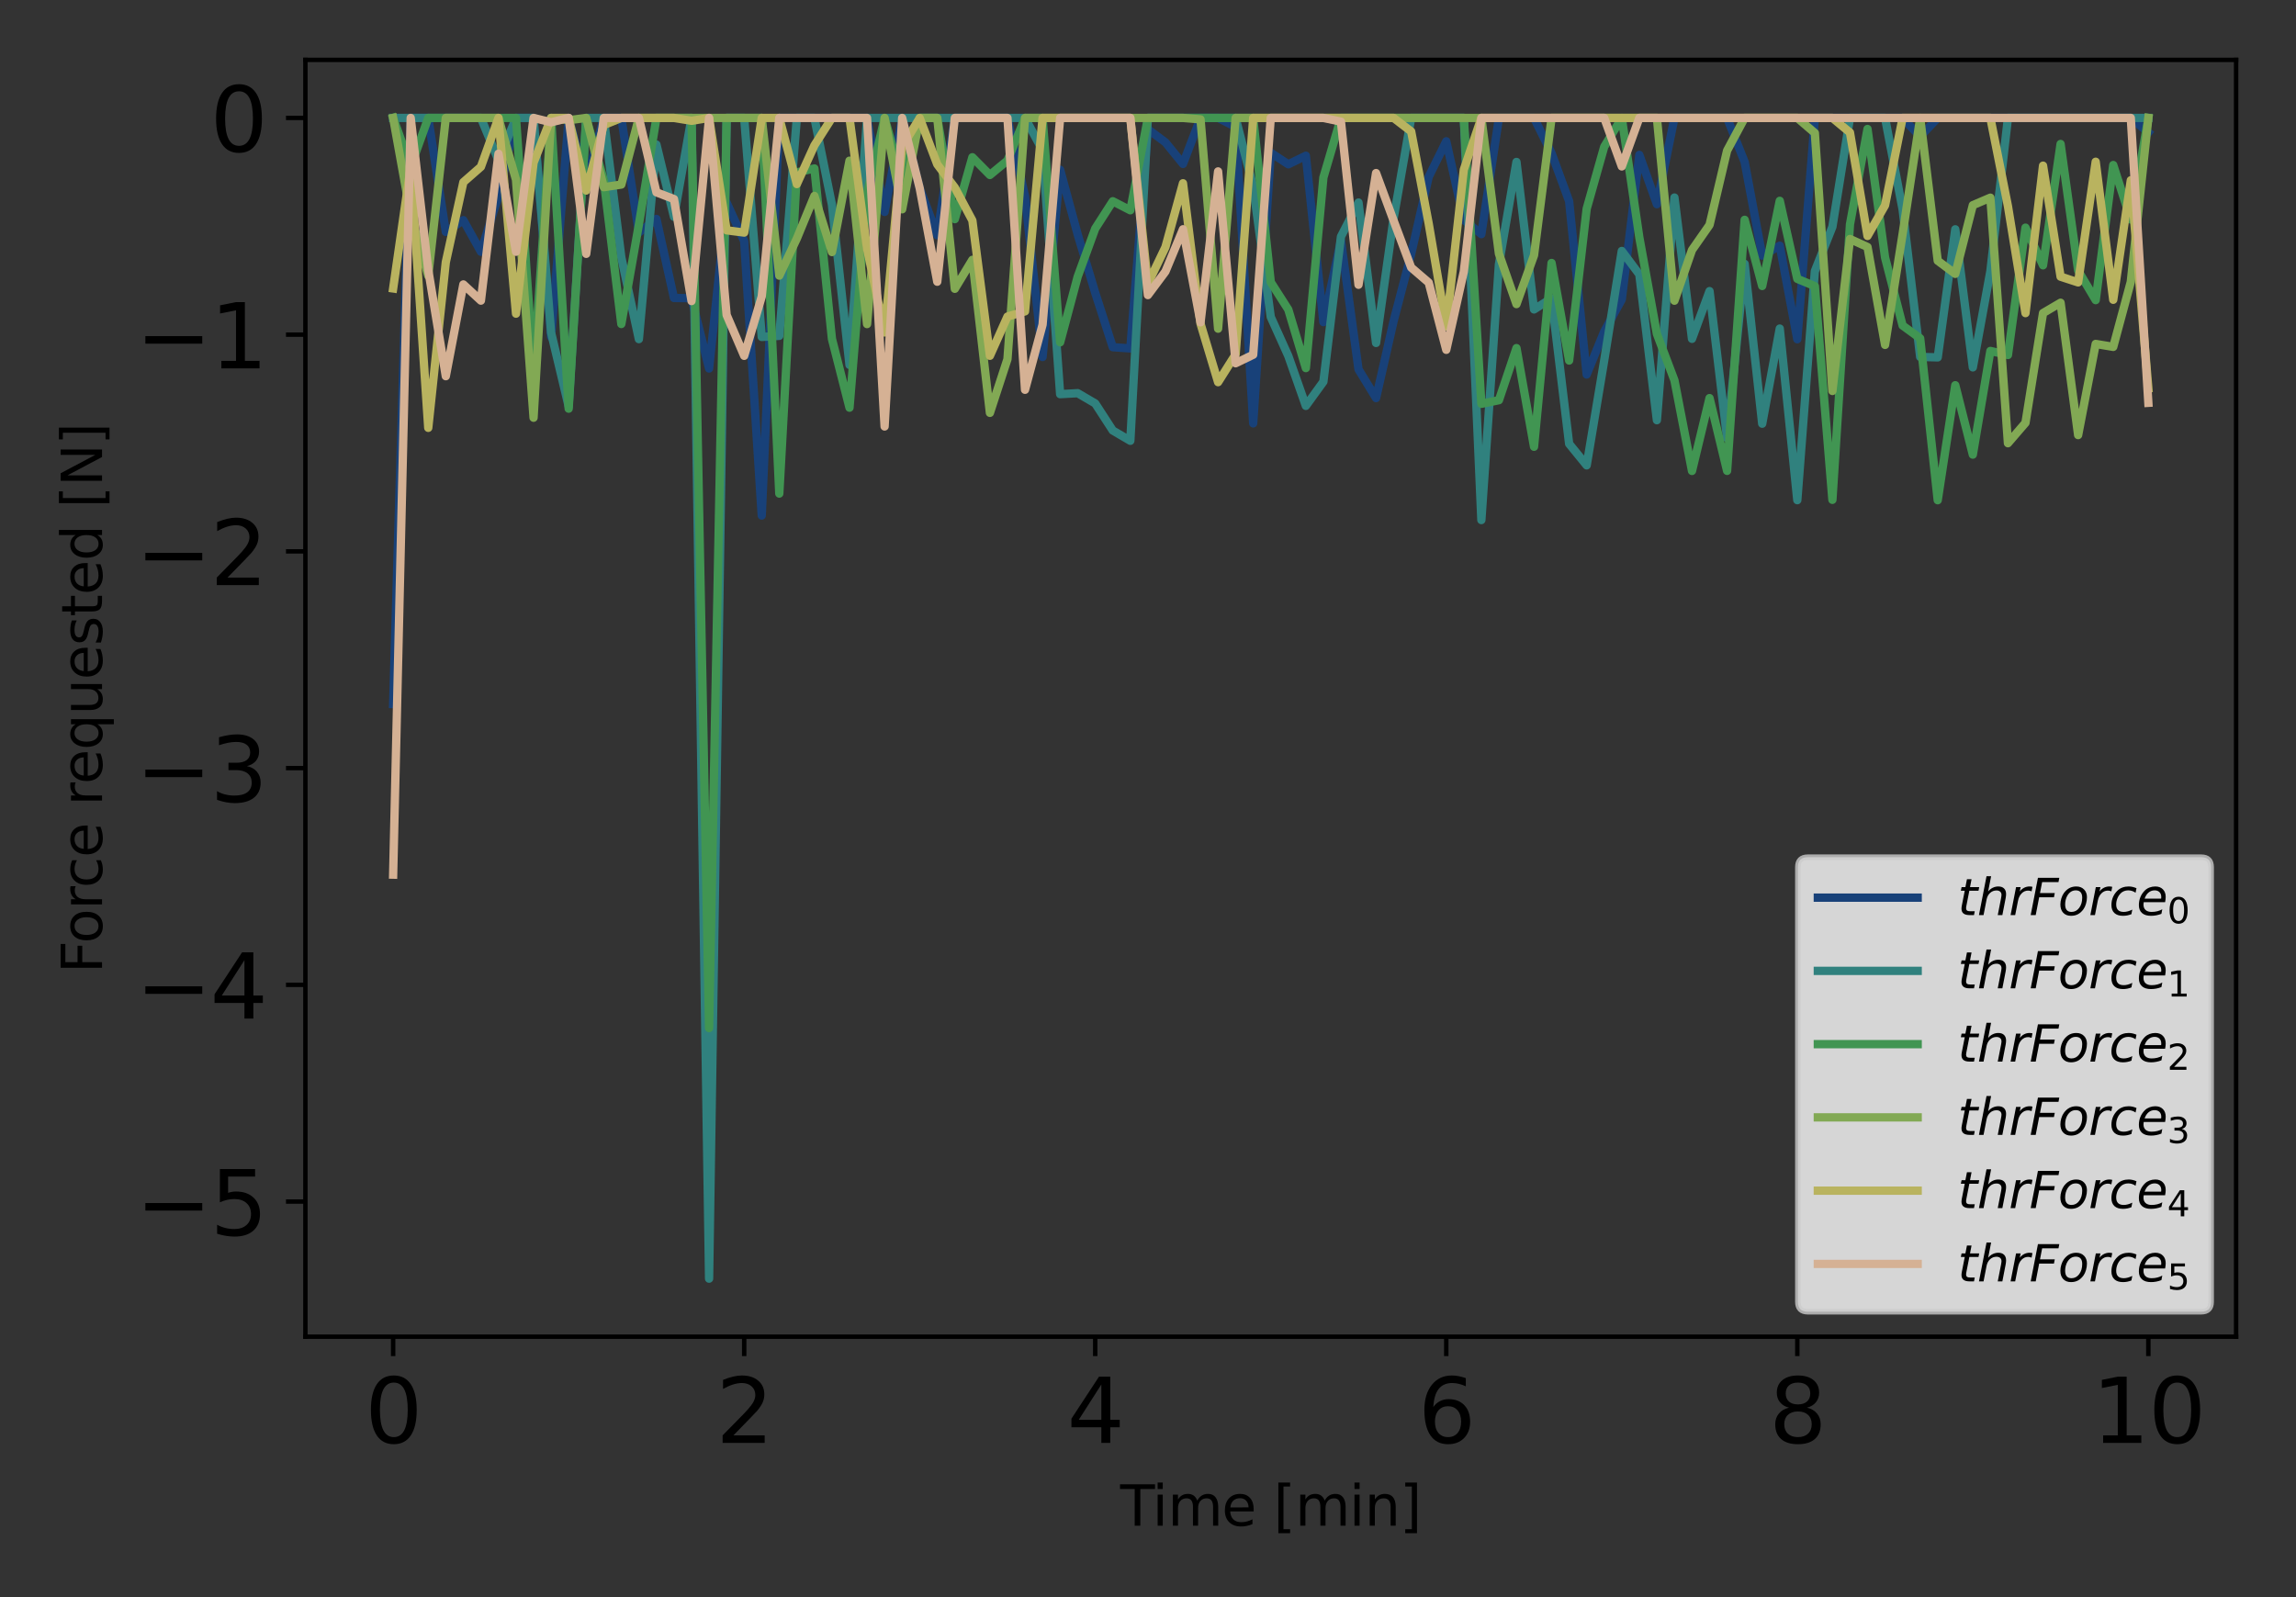 <?xml version="1.0" encoding="utf-8" standalone="no"?>
<!DOCTYPE svg PUBLIC "-//W3C//DTD SVG 1.1//EN"
  "http://www.w3.org/Graphics/SVG/1.1/DTD/svg11.dtd">
<svg xmlns:xlink="http://www.w3.org/1999/xlink" width="414pt" height="288pt" viewBox="0 0 414 288" xmlns="http://www.w3.org/2000/svg" version="1.1">
 <rect x="0" y="0" width="414" height="288" fill="#333333" stroke="none"/>
 <defs>
  <style type="text/css">*{stroke-linejoin: round; stroke-linecap: butt}</style>
 </defs>
 <g id="figure_1">
  <g id="patch_1">
   <path d="M 0 288 
L 414 288 
L 414 0 
L 0 0 
L 0 288 
z
" style="fill: none"/>
  </g>
  <g id="axes_1">
   <g id="patch_2">
    <path d="M 55.066 241.037 
L 403.2 241.037 
L 403.2 10.8 
L 55.066 10.8 
L 55.066 241.037 
z
" style="fill: none"/>
   </g>
   <g id="matplotlib.axis_1">
    <g id="xtick_1">
     <g id="line2d_1">
      <defs>
       <path id="m2a85f7b445" d="M 0 0 
L 0 3.5 
" style="stroke: #000000; stroke-width: 0.8"/>
      </defs>
      <g>
       <use xlink:href="#m2a85f7b445" x="70.89" y="241.037" style="stroke: #000000; stroke-width: 0.8"/>
      </g>
     </g>
     <g id="text_1">
      <!-- 0 -->
      <g transform="translate(65.8 260.194) scale(0.16 -0.16)">
       <defs>
        <path id="DejaVuSans-30" d="M 2034 4250 
Q 1547 4250 1301 3770 
Q 1056 3291 1056 2328 
Q 1056 1369 1301 889 
Q 1547 409 2034 409 
Q 2525 409 2770 889 
Q 3016 1369 3016 2328 
Q 3016 3291 2770 3770 
Q 2525 4250 2034 4250 
z
M 2034 4750 
Q 2819 4750 3233 4129 
Q 3647 3509 3647 2328 
Q 3647 1150 3233 529 
Q 2819 -91 2034 -91 
Q 1250 -91 836 529 
Q 422 1150 422 2328 
Q 422 3509 836 4129 
Q 1250 4750 2034 4750 
z
" transform="scale(0.016)"/>
       </defs>
       <use xlink:href="#DejaVuSans-30"/>
      </g>
     </g>
    </g>
    <g id="xtick_2">
     <g id="line2d_2">
      <g>
       <use xlink:href="#m2a85f7b445" x="134.187" y="241.037" style="stroke: #000000; stroke-width: 0.8"/>
      </g>
     </g>
     <g id="text_2">
      <!-- 2 -->
      <g transform="translate(129.097 260.194) scale(0.16 -0.16)">
       <defs>
        <path id="DejaVuSans-32" d="M 1228 531 
L 3431 531 
L 3431 0 
L 469 0 
L 469 531 
Q 828 903 1448 1529 
Q 2069 2156 2228 2338 
Q 2531 2678 2651 2914 
Q 2772 3150 2772 3378 
Q 2772 3750 2511 3984 
Q 2250 4219 1831 4219 
Q 1534 4219 1204 4116 
Q 875 4013 500 3803 
L 500 4441 
Q 881 4594 1212 4672 
Q 1544 4750 1819 4750 
Q 2544 4750 2975 4387 
Q 3406 4025 3406 3419 
Q 3406 3131 3298 2873 
Q 3191 2616 2906 2266 
Q 2828 2175 2409 1742 
Q 1991 1309 1228 531 
z
" transform="scale(0.016)"/>
       </defs>
       <use xlink:href="#DejaVuSans-32"/>
      </g>
     </g>
    </g>
    <g id="xtick_3">
     <g id="line2d_3">
      <g>
       <use xlink:href="#m2a85f7b445" x="197.484" y="241.037" style="stroke: #000000; stroke-width: 0.8"/>
      </g>
     </g>
     <g id="text_3">
      <!-- 4 -->
      <g transform="translate(192.394 260.194) scale(0.16 -0.16)">
       <defs>
        <path id="DejaVuSans-34" d="M 2419 4116 
L 825 1625 
L 2419 1625 
L 2419 4116 
z
M 2253 4666 
L 3047 4666 
L 3047 1625 
L 3713 1625 
L 3713 1100 
L 3047 1100 
L 3047 0 
L 2419 0 
L 2419 1100 
L 313 1100 
L 313 1709 
L 2253 4666 
z
" transform="scale(0.016)"/>
       </defs>
       <use xlink:href="#DejaVuSans-34"/>
      </g>
     </g>
    </g>
    <g id="xtick_4">
     <g id="line2d_4">
      <g>
       <use xlink:href="#m2a85f7b445" x="260.781" y="241.037" style="stroke: #000000; stroke-width: 0.8"/>
      </g>
     </g>
     <g id="text_4">
      <!-- 6 -->
      <g transform="translate(255.691 260.194) scale(0.16 -0.16)">
       <defs>
        <path id="DejaVuSans-36" d="M 2113 2584 
Q 1688 2584 1439 2293 
Q 1191 2003 1191 1497 
Q 1191 994 1439 701 
Q 1688 409 2113 409 
Q 2538 409 2786 701 
Q 3034 994 3034 1497 
Q 3034 2003 2786 2293 
Q 2538 2584 2113 2584 
z
M 3366 4563 
L 3366 3988 
Q 3128 4100 2886 4159 
Q 2644 4219 2406 4219 
Q 1781 4219 1451 3797 
Q 1122 3375 1075 2522 
Q 1259 2794 1537 2939 
Q 1816 3084 2150 3084 
Q 2853 3084 3261 2657 
Q 3669 2231 3669 1497 
Q 3669 778 3244 343 
Q 2819 -91 2113 -91 
Q 1303 -91 875 529 
Q 447 1150 447 2328 
Q 447 3434 972 4092 
Q 1497 4750 2381 4750 
Q 2619 4750 2861 4703 
Q 3103 4656 3366 4563 
z
" transform="scale(0.016)"/>
       </defs>
       <use xlink:href="#DejaVuSans-36"/>
      </g>
     </g>
    </g>
    <g id="xtick_5">
     <g id="line2d_5">
      <g>
       <use xlink:href="#m2a85f7b445" x="324.079" y="241.037" style="stroke: #000000; stroke-width: 0.8"/>
      </g>
     </g>
     <g id="text_5">
      <!-- 8 -->
      <g transform="translate(318.989 260.194) scale(0.16 -0.16)">
       <defs>
        <path id="DejaVuSans-38" d="M 2034 2216 
Q 1584 2216 1326 1975 
Q 1069 1734 1069 1313 
Q 1069 891 1326 650 
Q 1584 409 2034 409 
Q 2484 409 2743 651 
Q 3003 894 3003 1313 
Q 3003 1734 2745 1975 
Q 2488 2216 2034 2216 
z
M 1403 2484 
Q 997 2584 770 2862 
Q 544 3141 544 3541 
Q 544 4100 942 4425 
Q 1341 4750 2034 4750 
Q 2731 4750 3128 4425 
Q 3525 4100 3525 3541 
Q 3525 3141 3298 2862 
Q 3072 2584 2669 2484 
Q 3125 2378 3379 2068 
Q 3634 1759 3634 1313 
Q 3634 634 3220 271 
Q 2806 -91 2034 -91 
Q 1263 -91 848 271 
Q 434 634 434 1313 
Q 434 1759 690 2068 
Q 947 2378 1403 2484 
z
M 1172 3481 
Q 1172 3119 1398 2916 
Q 1625 2713 2034 2713 
Q 2441 2713 2670 2916 
Q 2900 3119 2900 3481 
Q 2900 3844 2670 4047 
Q 2441 4250 2034 4250 
Q 1625 4250 1398 4047 
Q 1172 3844 1172 3481 
z
" transform="scale(0.016)"/>
       </defs>
       <use xlink:href="#DejaVuSans-38"/>
      </g>
     </g>
    </g>
    <g id="xtick_6">
     <g id="line2d_6">
      <g>
       <use xlink:href="#m2a85f7b445" x="387.376" y="241.037" style="stroke: #000000; stroke-width: 0.8"/>
      </g>
     </g>
     <g id="text_6">
      <!-- 10 -->
      <g transform="translate(377.196 260.194) scale(0.16 -0.16)">
       <defs>
        <path id="DejaVuSans-31" d="M 794 531 
L 1825 531 
L 1825 4091 
L 703 3866 
L 703 4441 
L 1819 4666 
L 2450 4666 
L 2450 531 
L 3481 531 
L 3481 0 
L 794 0 
L 794 531 
z
" transform="scale(0.016)"/>
       </defs>
       <use xlink:href="#DejaVuSans-31"/>
       <use xlink:href="#DejaVuSans-30" x="63.623"/>
      </g>
     </g>
    </g>
    <g id="text_7">
     <!-- Time [min] -->
     <g transform="translate(201.98 275.12) scale(0.1 -0.1)">
      <defs>
       <path id="DejaVuSans-54" d="M -19 4666 
L 3928 4666 
L 3928 4134 
L 2272 4134 
L 2272 0 
L 1638 0 
L 1638 4134 
L -19 4134 
L -19 4666 
z
" transform="scale(0.016)"/>
       <path id="DejaVuSans-69" d="M 603 3500 
L 1178 3500 
L 1178 0 
L 603 0 
L 603 3500 
z
M 603 4863 
L 1178 4863 
L 1178 4134 
L 603 4134 
L 603 4863 
z
" transform="scale(0.016)"/>
       <path id="DejaVuSans-6d" d="M 3328 2828 
Q 3544 3216 3844 3400 
Q 4144 3584 4550 3584 
Q 5097 3584 5394 3201 
Q 5691 2819 5691 2113 
L 5691 0 
L 5113 0 
L 5113 2094 
Q 5113 2597 4934 2840 
Q 4756 3084 4391 3084 
Q 3944 3084 3684 2787 
Q 3425 2491 3425 1978 
L 3425 0 
L 2847 0 
L 2847 2094 
Q 2847 2600 2669 2842 
Q 2491 3084 2119 3084 
Q 1678 3084 1418 2786 
Q 1159 2488 1159 1978 
L 1159 0 
L 581 0 
L 581 3500 
L 1159 3500 
L 1159 2956 
Q 1356 3278 1631 3431 
Q 1906 3584 2284 3584 
Q 2666 3584 2933 3390 
Q 3200 3197 3328 2828 
z
" transform="scale(0.016)"/>
       <path id="DejaVuSans-65" d="M 3597 1894 
L 3597 1613 
L 953 1613 
Q 991 1019 1311 708 
Q 1631 397 2203 397 
Q 2534 397 2845 478 
Q 3156 559 3463 722 
L 3463 178 
Q 3153 47 2828 -22 
Q 2503 -91 2169 -91 
Q 1331 -91 842 396 
Q 353 884 353 1716 
Q 353 2575 817 3079 
Q 1281 3584 2069 3584 
Q 2775 3584 3186 3129 
Q 3597 2675 3597 1894 
z
M 3022 2063 
Q 3016 2534 2758 2815 
Q 2500 3097 2075 3097 
Q 1594 3097 1305 2825 
Q 1016 2553 972 2059 
L 3022 2063 
z
" transform="scale(0.016)"/>
       <path id="DejaVuSans-20" transform="scale(0.016)"/>
       <path id="DejaVuSans-5b" d="M 550 4863 
L 1875 4863 
L 1875 4416 
L 1125 4416 
L 1125 -397 
L 1875 -397 
L 1875 -844 
L 550 -844 
L 550 4863 
z
" transform="scale(0.016)"/>
       <path id="DejaVuSans-6e" d="M 3513 2113 
L 3513 0 
L 2938 0 
L 2938 2094 
Q 2938 2591 2744 2837 
Q 2550 3084 2163 3084 
Q 1697 3084 1428 2787 
Q 1159 2491 1159 1978 
L 1159 0 
L 581 0 
L 581 3500 
L 1159 3500 
L 1159 2956 
Q 1366 3272 1645 3428 
Q 1925 3584 2291 3584 
Q 2894 3584 3203 3211 
Q 3513 2838 3513 2113 
z
" transform="scale(0.016)"/>
       <path id="DejaVuSans-5d" d="M 1947 4863 
L 1947 -844 
L 622 -844 
L 622 -397 
L 1369 -397 
L 1369 4416 
L 622 4416 
L 622 4863 
L 1947 4863 
z
" transform="scale(0.016)"/>
      </defs>
      <use xlink:href="#DejaVuSans-54"/>
      <use xlink:href="#DejaVuSans-69" x="57.959"/>
      <use xlink:href="#DejaVuSans-6d" x="85.742"/>
      <use xlink:href="#DejaVuSans-65" x="183.154"/>
      <use xlink:href="#DejaVuSans-20" x="244.678"/>
      <use xlink:href="#DejaVuSans-5b" x="276.465"/>
      <use xlink:href="#DejaVuSans-6d" x="315.479"/>
      <use xlink:href="#DejaVuSans-69" x="412.891"/>
      <use xlink:href="#DejaVuSans-6e" x="440.674"/>
      <use xlink:href="#DejaVuSans-5d" x="504.053"/>
     </g>
    </g>
   </g>
   <g id="matplotlib.axis_2">
    <g id="ytick_1">
     <g id="line2d_7">
      <defs>
       <path id="m9f55f9432f" d="M 0 0 
L -3.5 0 
" style="stroke: #000000; stroke-width: 0.8"/>
      </defs>
      <g>
       <use xlink:href="#m9f55f9432f" x="55.066" y="216.674" style="stroke: #000000; stroke-width: 0.8"/>
      </g>
     </g>
     <g id="text_8">
      <!-- −5 -->
      <g transform="translate(24.478 222.753) scale(0.16 -0.16)">
       <defs>
        <path id="DejaVuSans-2212" d="M 678 2272 
L 4684 2272 
L 4684 1741 
L 678 1741 
L 678 2272 
z
" transform="scale(0.016)"/>
        <path id="DejaVuSans-35" d="M 691 4666 
L 3169 4666 
L 3169 4134 
L 1269 4134 
L 1269 2991 
Q 1406 3038 1543 3061 
Q 1681 3084 1819 3084 
Q 2600 3084 3056 2656 
Q 3513 2228 3513 1497 
Q 3513 744 3044 326 
Q 2575 -91 1722 -91 
Q 1428 -91 1123 -41 
Q 819 9 494 109 
L 494 744 
Q 775 591 1075 516 
Q 1375 441 1709 441 
Q 2250 441 2565 725 
Q 2881 1009 2881 1497 
Q 2881 1984 2565 2268 
Q 2250 2553 1709 2553 
Q 1456 2553 1204 2497 
Q 953 2441 691 2322 
L 691 4666 
z
" transform="scale(0.016)"/>
       </defs>
       <use xlink:href="#DejaVuSans-2212"/>
       <use xlink:href="#DejaVuSans-35" x="83.789"/>
      </g>
     </g>
    </g>
    <g id="ytick_2">
     <g id="line2d_8">
      <g>
       <use xlink:href="#m9f55f9432f" x="55.066" y="177.592" style="stroke: #000000; stroke-width: 0.8"/>
      </g>
     </g>
     <g id="text_9">
      <!-- −4 -->
      <g transform="translate(24.478 183.671) scale(0.16 -0.16)">
       <use xlink:href="#DejaVuSans-2212"/>
       <use xlink:href="#DejaVuSans-34" x="83.789"/>
      </g>
     </g>
    </g>
    <g id="ytick_3">
     <g id="line2d_9">
      <g>
       <use xlink:href="#m9f55f9432f" x="55.066" y="138.511" style="stroke: #000000; stroke-width: 0.8"/>
      </g>
     </g>
     <g id="text_10">
      <!-- −3 -->
      <g transform="translate(24.478 144.589) scale(0.16 -0.16)">
       <defs>
        <path id="DejaVuSans-33" d="M 2597 2516 
Q 3050 2419 3304 2112 
Q 3559 1806 3559 1356 
Q 3559 666 3084 287 
Q 2609 -91 1734 -91 
Q 1441 -91 1130 -33 
Q 819 25 488 141 
L 488 750 
Q 750 597 1062 519 
Q 1375 441 1716 441 
Q 2309 441 2620 675 
Q 2931 909 2931 1356 
Q 2931 1769 2642 2001 
Q 2353 2234 1838 2234 
L 1294 2234 
L 1294 2753 
L 1863 2753 
Q 2328 2753 2575 2939 
Q 2822 3125 2822 3475 
Q 2822 3834 2567 4026 
Q 2313 4219 1838 4219 
Q 1578 4219 1281 4162 
Q 984 4106 628 3988 
L 628 4550 
Q 988 4650 1302 4700 
Q 1616 4750 1894 4750 
Q 2613 4750 3031 4423 
Q 3450 4097 3450 3541 
Q 3450 3153 3228 2886 
Q 3006 2619 2597 2516 
z
" transform="scale(0.016)"/>
       </defs>
       <use xlink:href="#DejaVuSans-2212"/>
       <use xlink:href="#DejaVuSans-33" x="83.789"/>
      </g>
     </g>
    </g>
    <g id="ytick_4">
     <g id="line2d_10">
      <g>
       <use xlink:href="#m9f55f9432f" x="55.066" y="99.429" style="stroke: #000000; stroke-width: 0.8"/>
      </g>
     </g>
     <g id="text_11">
      <!-- −2 -->
      <g transform="translate(24.478 105.508) scale(0.16 -0.16)">
       <use xlink:href="#DejaVuSans-2212"/>
       <use xlink:href="#DejaVuSans-32" x="83.789"/>
      </g>
     </g>
    </g>
    <g id="ytick_5">
     <g id="line2d_11">
      <g>
       <use xlink:href="#m9f55f9432f" x="55.066" y="60.347" style="stroke: #000000; stroke-width: 0.8"/>
      </g>
     </g>
     <g id="text_12">
      <!-- −1 -->
      <g transform="translate(24.478 66.426) scale(0.16 -0.16)">
       <use xlink:href="#DejaVuSans-2212"/>
       <use xlink:href="#DejaVuSans-31" x="83.789"/>
      </g>
     </g>
    </g>
    <g id="ytick_6">
     <g id="line2d_12">
      <g>
       <use xlink:href="#m9f55f9432f" x="55.066" y="21.265" style="stroke: #000000; stroke-width: 0.8"/>
      </g>
     </g>
     <g id="text_13">
      <!-- 0 -->
      <g transform="translate(37.886 27.344) scale(0.16 -0.16)">
       <use xlink:href="#DejaVuSans-30"/>
      </g>
     </g>
    </g>
    <g id="text_14">
     <!-- Force requested [N] -->
     <g transform="translate(18.398 175.516) rotate(-90) scale(0.1 -0.1)">
      <defs>
       <path id="DejaVuSans-46" d="M 628 4666 
L 3309 4666 
L 3309 4134 
L 1259 4134 
L 1259 2759 
L 3109 2759 
L 3109 2228 
L 1259 2228 
L 1259 0 
L 628 0 
L 628 4666 
z
" transform="scale(0.016)"/>
       <path id="DejaVuSans-6f" d="M 1959 3097 
Q 1497 3097 1228 2736 
Q 959 2375 959 1747 
Q 959 1119 1226 758 
Q 1494 397 1959 397 
Q 2419 397 2687 759 
Q 2956 1122 2956 1747 
Q 2956 2369 2687 2733 
Q 2419 3097 1959 3097 
z
M 1959 3584 
Q 2709 3584 3137 3096 
Q 3566 2609 3566 1747 
Q 3566 888 3137 398 
Q 2709 -91 1959 -91 
Q 1206 -91 779 398 
Q 353 888 353 1747 
Q 353 2609 779 3096 
Q 1206 3584 1959 3584 
z
" transform="scale(0.016)"/>
       <path id="DejaVuSans-72" d="M 2631 2963 
Q 2534 3019 2420 3045 
Q 2306 3072 2169 3072 
Q 1681 3072 1420 2755 
Q 1159 2438 1159 1844 
L 1159 0 
L 581 0 
L 581 3500 
L 1159 3500 
L 1159 2956 
Q 1341 3275 1631 3429 
Q 1922 3584 2338 3584 
Q 2397 3584 2469 3576 
Q 2541 3569 2628 3553 
L 2631 2963 
z
" transform="scale(0.016)"/>
       <path id="DejaVuSans-63" d="M 3122 3366 
L 3122 2828 
Q 2878 2963 2633 3030 
Q 2388 3097 2138 3097 
Q 1578 3097 1268 2742 
Q 959 2388 959 1747 
Q 959 1106 1268 751 
Q 1578 397 2138 397 
Q 2388 397 2633 464 
Q 2878 531 3122 666 
L 3122 134 
Q 2881 22 2623 -34 
Q 2366 -91 2075 -91 
Q 1284 -91 818 406 
Q 353 903 353 1747 
Q 353 2603 823 3093 
Q 1294 3584 2113 3584 
Q 2378 3584 2631 3529 
Q 2884 3475 3122 3366 
z
" transform="scale(0.016)"/>
       <path id="DejaVuSans-71" d="M 947 1747 
Q 947 1113 1208 752 
Q 1469 391 1925 391 
Q 2381 391 2643 752 
Q 2906 1113 2906 1747 
Q 2906 2381 2643 2742 
Q 2381 3103 1925 3103 
Q 1469 3103 1208 2742 
Q 947 2381 947 1747 
z
M 2906 525 
Q 2725 213 2448 61 
Q 2172 -91 1784 -91 
Q 1150 -91 751 415 
Q 353 922 353 1747 
Q 353 2572 751 3078 
Q 1150 3584 1784 3584 
Q 2172 3584 2448 3432 
Q 2725 3281 2906 2969 
L 2906 3500 
L 3481 3500 
L 3481 -1331 
L 2906 -1331 
L 2906 525 
z
" transform="scale(0.016)"/>
       <path id="DejaVuSans-75" d="M 544 1381 
L 544 3500 
L 1119 3500 
L 1119 1403 
Q 1119 906 1312 657 
Q 1506 409 1894 409 
Q 2359 409 2629 706 
Q 2900 1003 2900 1516 
L 2900 3500 
L 3475 3500 
L 3475 0 
L 2900 0 
L 2900 538 
Q 2691 219 2414 64 
Q 2138 -91 1772 -91 
Q 1169 -91 856 284 
Q 544 659 544 1381 
z
M 1991 3584 
L 1991 3584 
z
" transform="scale(0.016)"/>
       <path id="DejaVuSans-73" d="M 2834 3397 
L 2834 2853 
Q 2591 2978 2328 3040 
Q 2066 3103 1784 3103 
Q 1356 3103 1142 2972 
Q 928 2841 928 2578 
Q 928 2378 1081 2264 
Q 1234 2150 1697 2047 
L 1894 2003 
Q 2506 1872 2764 1633 
Q 3022 1394 3022 966 
Q 3022 478 2636 193 
Q 2250 -91 1575 -91 
Q 1294 -91 989 -36 
Q 684 19 347 128 
L 347 722 
Q 666 556 975 473 
Q 1284 391 1588 391 
Q 1994 391 2212 530 
Q 2431 669 2431 922 
Q 2431 1156 2273 1281 
Q 2116 1406 1581 1522 
L 1381 1569 
Q 847 1681 609 1914 
Q 372 2147 372 2553 
Q 372 3047 722 3315 
Q 1072 3584 1716 3584 
Q 2034 3584 2315 3537 
Q 2597 3491 2834 3397 
z
" transform="scale(0.016)"/>
       <path id="DejaVuSans-74" d="M 1172 4494 
L 1172 3500 
L 2356 3500 
L 2356 3053 
L 1172 3053 
L 1172 1153 
Q 1172 725 1289 603 
Q 1406 481 1766 481 
L 2356 481 
L 2356 0 
L 1766 0 
Q 1100 0 847 248 
Q 594 497 594 1153 
L 594 3053 
L 172 3053 
L 172 3500 
L 594 3500 
L 594 4494 
L 1172 4494 
z
" transform="scale(0.016)"/>
       <path id="DejaVuSans-64" d="M 2906 2969 
L 2906 4863 
L 3481 4863 
L 3481 0 
L 2906 0 
L 2906 525 
Q 2725 213 2448 61 
Q 2172 -91 1784 -91 
Q 1150 -91 751 415 
Q 353 922 353 1747 
Q 353 2572 751 3078 
Q 1150 3584 1784 3584 
Q 2172 3584 2448 3432 
Q 2725 3281 2906 2969 
z
M 947 1747 
Q 947 1113 1208 752 
Q 1469 391 1925 391 
Q 2381 391 2643 752 
Q 2906 1113 2906 1747 
Q 2906 2381 2643 2742 
Q 2381 3103 1925 3103 
Q 1469 3103 1208 2742 
Q 947 2381 947 1747 
z
" transform="scale(0.016)"/>
       <path id="DejaVuSans-4e" d="M 628 4666 
L 1478 4666 
L 3547 763 
L 3547 4666 
L 4159 4666 
L 4159 0 
L 3309 0 
L 1241 3903 
L 1241 0 
L 628 0 
L 628 4666 
z
" transform="scale(0.016)"/>
      </defs>
      <use xlink:href="#DejaVuSans-46"/>
      <use xlink:href="#DejaVuSans-6f" x="53.895"/>
      <use xlink:href="#DejaVuSans-72" x="115.076"/>
      <use xlink:href="#DejaVuSans-63" x="153.939"/>
      <use xlink:href="#DejaVuSans-65" x="208.92"/>
      <use xlink:href="#DejaVuSans-20" x="270.443"/>
      <use xlink:href="#DejaVuSans-72" x="302.23"/>
      <use xlink:href="#DejaVuSans-65" x="341.094"/>
      <use xlink:href="#DejaVuSans-71" x="402.617"/>
      <use xlink:href="#DejaVuSans-75" x="466.094"/>
      <use xlink:href="#DejaVuSans-65" x="529.473"/>
      <use xlink:href="#DejaVuSans-73" x="590.996"/>
      <use xlink:href="#DejaVuSans-74" x="643.096"/>
      <use xlink:href="#DejaVuSans-65" x="682.305"/>
      <use xlink:href="#DejaVuSans-64" x="743.828"/>
      <use xlink:href="#DejaVuSans-20" x="807.305"/>
      <use xlink:href="#DejaVuSans-5b" x="839.092"/>
      <use xlink:href="#DejaVuSans-4e" x="878.105"/>
      <use xlink:href="#DejaVuSans-5d" x="952.91"/>
     </g>
    </g>
   </g>
   <g id="line2d_13">
    <path d="M 70.89 126.964 
L 74.055 21.265 
L 77.22 21.265 
L 80.384 41.821 
L 83.549 39.705 
L 86.714 45.397 
L 89.879 35.351 
L 93.044 21.265 
L 96.209 21.265 
L 99.374 60.778 
L 102.538 21.265 
L 105.703 32.684 
L 108.868 21.265 
L 112.033 21.265 
L 115.198 41.938 
L 118.363 39.481 
L 121.528 53.734 
L 124.692 53.772 
L 127.857 66.449 
L 131.022 36.533 
L 134.187 43.491 
L 137.352 92.962 
L 140.517 21.265 
L 143.682 21.265 
L 146.847 21.265 
L 150.011 21.265 
L 153.176 21.265 
L 156.341 21.265 
L 159.506 38.217 
L 162.671 21.265 
L 165.836 33.923 
L 169.001 42.425 
L 172.165 21.265 
L 175.33 21.265 
L 178.495 21.265 
L 181.66 21.265 
L 184.825 35.406 
L 187.99 64.381 
L 191.155 30.613 
L 194.319 42.266 
L 197.484 52.799 
L 200.649 62.606 
L 203.814 62.829 
L 206.979 23.307 
L 210.144 25.665 
L 213.309 29.561 
L 216.473 21.265 
L 219.638 21.265 
L 222.803 22.874 
L 225.968 76.344 
L 229.133 27.543 
L 232.298 29.63 
L 235.463 28.081 
L 238.627 58.086 
L 241.792 43.338 
L 244.957 66.603 
L 248.122 71.786 
L 251.287 57.892 
L 254.452 45.807 
L 257.617 31.884 
L 260.781 25.477 
L 263.946 39.652 
L 267.111 42.223 
L 270.276 21.265 
L 273.441 21.265 
L 276.606 21.265 
L 279.771 27.636 
L 282.935 36.276 
L 286.1 67.533 
L 289.265 59.774 
L 292.43 53.997 
L 295.595 27.931 
L 298.76 36.824 
L 301.925 21.265 
L 305.089 21.265 
L 308.254 21.265 
L 311.419 21.265 
L 314.584 29.206 
L 317.749 46.101 
L 320.914 44.303 
L 324.079 61.173 
L 327.243 21.265 
L 330.408 21.265 
L 333.573 21.265 
L 336.738 21.265 
L 339.903 21.265 
L 343.068 21.265 
L 346.233 24.615 
L 349.397 21.265 
L 352.562 21.265 
L 355.727 21.265 
L 358.892 21.265 
L 362.057 21.265 
L 365.222 21.265 
L 368.387 21.265 
L 371.551 21.265 
L 374.716 21.265 
L 377.881 21.265 
L 381.046 21.265 
L 384.211 21.265 
L 387.376 23.879 
" clip-path="url(#p7c7c28e096)" style="fill: none; stroke: #184179; stroke-width: 1.5; stroke-linecap: square"/>
   </g>
   <g id="line2d_14">
    <path d="M 70.89 21.265 
L 74.055 21.265 
L 77.22 21.265 
L 80.384 21.265 
L 83.549 21.265 
L 86.714 21.265 
L 89.879 28.9 
L 93.044 21.265 
L 96.209 21.265 
L 99.374 59.992 
L 102.538 73.28 
L 105.703 21.265 
L 108.868 21.265 
L 112.033 46.411 
L 115.198 61.152 
L 118.363 26.066 
L 121.528 39.101 
L 124.692 21.265 
L 127.857 230.572 
L 131.022 21.265 
L 134.187 21.265 
L 137.352 60.76 
L 140.517 60.561 
L 143.682 21.265 
L 146.847 21.265 
L 150.011 36.917 
L 153.176 65.805 
L 156.341 21.265 
L 159.506 21.265 
L 162.671 21.265 
L 165.836 21.265 
L 169.001 21.265 
L 172.165 21.265 
L 175.33 21.265 
L 178.495 21.265 
L 181.66 21.265 
L 184.825 21.265 
L 187.99 27.103 
L 191.155 71.074 
L 194.319 70.899 
L 197.484 72.749 
L 200.649 77.63 
L 203.814 79.485 
L 206.979 21.265 
L 210.144 21.265 
L 213.309 21.265 
L 216.473 21.265 
L 219.638 21.265 
L 222.803 21.265 
L 225.968 33.642 
L 229.133 57.152 
L 232.298 64.187 
L 235.463 73.189 
L 238.627 68.825 
L 241.792 42.664 
L 244.957 36.521 
L 248.122 61.842 
L 251.287 39.371 
L 254.452 21.265 
L 257.617 21.265 
L 260.781 21.265 
L 263.946 21.265 
L 267.111 93.777 
L 270.276 47.682 
L 273.441 29.202 
L 276.606 55.797 
L 279.771 53.791 
L 282.935 80.025 
L 286.1 83.915 
L 289.265 64.962 
L 292.43 45.255 
L 295.595 49.484 
L 298.76 75.772 
L 301.925 35.621 
L 305.089 61.098 
L 308.254 52.495 
L 311.419 79.014 
L 314.584 47.58 
L 317.749 76.405 
L 320.914 59.25 
L 324.079 90.192 
L 327.243 48.883 
L 330.408 40.896 
L 333.573 21.265 
L 336.738 21.265 
L 339.903 21.265 
L 343.068 37.773 
L 346.233 64.359 
L 349.397 64.445 
L 352.562 41.349 
L 355.727 66.246 
L 358.892 48.903 
L 362.057 21.265 
L 365.222 21.265 
L 368.387 21.265 
L 371.551 21.265 
L 374.716 21.265 
L 377.881 21.265 
L 381.046 21.265 
L 384.211 21.265 
L 387.376 21.265 
" clip-path="url(#p7c7c28e096)" style="fill: none; stroke: #30817e; stroke-width: 1.5; stroke-linecap: square"/>
   </g>
   <g id="line2d_15">
    <path d="M 70.89 21.265 
L 74.055 30.029 
L 77.22 21.265 
L 80.384 21.265 
L 83.549 21.265 
L 86.714 21.265 
L 89.879 21.265 
L 93.044 21.265 
L 96.209 67.252 
L 99.374 21.265 
L 102.538 73.692 
L 105.703 21.265 
L 108.868 32.469 
L 112.033 58.426 
L 115.198 40.48 
L 118.363 21.265 
L 121.528 21.265 
L 124.692 21.265 
L 127.857 185.388 
L 131.022 21.265 
L 134.187 21.265 
L 137.352 21.265 
L 140.517 89.004 
L 143.682 31.081 
L 146.847 30.376 
L 150.011 61.104 
L 153.176 73.516 
L 156.341 34.882 
L 159.506 21.265 
L 162.671 32.574 
L 165.836 21.265 
L 169.001 21.265 
L 172.165 39.516 
L 175.33 28.356 
L 178.495 31.554 
L 181.66 28.942 
L 184.825 21.265 
L 187.99 21.265 
L 191.155 61.727 
L 194.319 49.898 
L 197.484 41.216 
L 200.649 36.289 
L 203.814 37.921 
L 206.979 21.265 
L 210.144 21.265 
L 213.309 21.265 
L 216.473 21.265 
L 219.638 21.265 
L 222.803 21.265 
L 225.968 21.265 
L 229.133 50.875 
L 232.298 55.823 
L 235.463 66.374 
L 238.627 32.004 
L 241.792 21.265 
L 244.957 21.265 
L 248.122 21.265 
L 251.287 21.265 
L 254.452 21.265 
L 257.617 21.265 
L 260.781 21.265 
L 263.946 21.265 
L 267.111 72.819 
L 270.276 72.165 
L 273.441 62.773 
L 276.606 80.562 
L 279.771 47.42 
L 282.935 65.014 
L 286.1 37.648 
L 289.265 26.454 
L 292.43 21.265 
L 295.595 42.817 
L 298.76 60.213 
L 301.925 68.58 
L 305.089 84.923 
L 308.254 71.786 
L 311.419 84.908 
L 314.584 39.639 
L 317.749 51.569 
L 320.914 36.212 
L 324.079 50.283 
L 327.243 51.598 
L 330.408 90.131 
L 333.573 40.473 
L 336.738 23.257 
L 339.903 46.441 
L 343.068 58.702 
L 346.233 61.009 
L 349.397 90.2 
L 352.562 69.466 
L 355.727 81.98 
L 358.892 63.283 
L 362.057 64.016 
L 365.222 41.048 
L 368.387 47.841 
L 371.551 25.963 
L 374.716 48.795 
L 377.881 54.118 
L 381.046 29.76 
L 384.211 39.579 
L 387.376 21.265 
" clip-path="url(#p7c7c28e096)" style="fill: none; stroke: #419552; stroke-width: 1.5; stroke-linecap: square"/>
   </g>
   <g id="line2d_16">
    <path d="M 70.89 21.265 
L 74.055 38.822 
L 77.22 49.732 
L 80.384 21.265 
L 83.549 21.265 
L 86.714 21.265 
L 89.879 21.265 
L 93.044 32.427 
L 96.209 75.326 
L 99.374 21.265 
L 102.538 21.676 
L 105.703 21.265 
L 108.868 33.753 
L 112.033 33.28 
L 115.198 21.265 
L 118.363 21.265 
L 121.528 21.265 
L 124.692 21.265 
L 127.857 21.265 
L 131.022 21.265 
L 134.187 21.265 
L 137.352 21.265 
L 140.517 49.708 
L 143.682 43.008 
L 146.847 35.328 
L 150.011 45.452 
L 153.176 28.977 
L 156.341 58.44 
L 159.506 21.265 
L 162.671 37.744 
L 165.836 21.265 
L 169.001 21.265 
L 172.165 52.076 
L 175.33 46.853 
L 178.495 74.448 
L 181.66 64.76 
L 184.825 21.265 
L 187.99 21.265 
L 191.155 21.265 
L 194.319 21.265 
L 197.484 21.265 
L 200.649 21.265 
L 203.814 21.265 
L 206.979 21.265 
L 210.144 21.265 
L 213.309 21.265 
L 216.473 21.524 
L 219.638 59.268 
L 222.803 21.265 
L 225.968 21.265 
L 229.133 21.265 
L 232.298 21.265 
L 235.463 21.265 
L 238.627 21.265 
L 241.792 21.265 
L 244.957 21.265 
L 248.122 21.265 
L 251.287 21.265 
L 254.452 21.265 
L 257.617 21.265 
L 260.781 21.265 
L 263.946 21.265 
L 267.111 21.265 
L 270.276 45.748 
L 273.441 54.836 
L 276.606 46.03 
L 279.771 21.265 
L 282.935 21.265 
L 286.1 21.265 
L 289.265 21.265 
L 292.43 21.265 
L 295.595 21.265 
L 298.76 21.265 
L 301.925 54.224 
L 305.089 45.091 
L 308.254 40.557 
L 311.419 27.159 
L 314.584 21.265 
L 317.749 21.265 
L 320.914 21.265 
L 324.079 21.265 
L 327.243 23.98 
L 330.408 70.501 
L 333.573 43.099 
L 336.738 44.541 
L 339.903 62.194 
L 343.068 42.194 
L 346.233 21.265 
L 349.397 47.02 
L 352.562 49.382 
L 355.727 36.999 
L 358.892 35.646 
L 362.057 79.921 
L 365.222 76.245 
L 368.387 56.45 
L 371.551 54.591 
L 374.716 78.454 
L 377.881 62.02 
L 381.046 62.552 
L 384.211 50.821 
L 387.376 21.265 
" clip-path="url(#p7c7c28e096)" style="fill: none; stroke: #82a954; stroke-width: 1.5; stroke-linecap: square"/>
   </g>
   <g id="line2d_17">
    <path d="M 70.89 52.021 
L 74.055 30.058 
L 77.22 77.15 
L 80.384 47.282 
L 83.549 32.852 
L 86.714 30.079 
L 89.879 21.265 
L 93.044 56.561 
L 96.209 29.339 
L 99.374 21.265 
L 102.538 21.265 
L 105.703 34.356 
L 108.868 22.549 
L 112.033 21.265 
L 115.198 21.265 
L 118.363 21.265 
L 121.528 21.265 
L 124.692 21.782 
L 127.857 21.265 
L 131.022 41.533 
L 134.187 41.941 
L 137.352 21.265 
L 140.517 21.265 
L 143.682 33.193 
L 146.847 26.218 
L 150.011 21.265 
L 153.176 21.265 
L 156.341 44.823 
L 159.506 59.953 
L 162.671 26.435 
L 165.836 21.287 
L 169.001 29.641 
L 172.165 33.825 
L 175.33 39.763 
L 178.495 64.16 
L 181.66 57.083 
L 184.825 56.149 
L 187.99 21.265 
L 191.155 21.265 
L 194.319 21.265 
L 197.484 21.265 
L 200.649 21.265 
L 203.814 21.265 
L 206.979 51.167 
L 210.144 44.562 
L 213.309 33.046 
L 216.473 58.378 
L 219.638 68.912 
L 222.803 63.891 
L 225.968 21.265 
L 229.133 21.265 
L 232.298 21.265 
L 235.463 21.265 
L 238.627 21.265 
L 241.792 21.265 
L 244.957 21.265 
L 248.122 21.265 
L 251.287 21.265 
L 254.452 23.696 
L 257.617 40.34 
L 260.781 58.869 
L 263.946 30.593 
L 267.111 21.265 
L 270.276 21.265 
L 273.441 21.265 
L 276.606 21.265 
L 279.771 21.265 
L 282.935 21.265 
L 286.1 21.265 
L 289.265 21.265 
L 292.43 21.265 
L 295.595 21.265 
L 298.76 21.265 
L 301.925 21.265 
L 305.089 21.265 
L 308.254 21.265 
L 311.419 21.265 
L 314.584 21.265 
L 317.749 21.265 
L 320.914 21.265 
L 324.079 21.265 
L 327.243 21.265 
L 330.408 21.265 
L 333.573 23.892 
L 336.738 42.549 
L 339.903 37.019 
L 343.068 21.265 
L 346.233 21.265 
L 349.397 21.265 
L 352.562 21.265 
L 355.727 21.265 
L 358.892 21.265 
L 362.057 37.17 
L 365.222 56.463 
L 368.387 29.874 
L 371.551 49.893 
L 374.716 50.924 
L 377.881 29.167 
L 381.046 54.057 
L 384.211 32.507 
L 387.376 70.027 
" clip-path="url(#p7c7c28e096)" style="fill: none; stroke: #b9b35f; stroke-width: 1.5; stroke-linecap: square"/>
   </g>
   <g id="line2d_18">
    <path d="M 70.89 157.72 
L 74.055 21.265 
L 77.22 48.684 
L 80.384 67.838 
L 83.549 51.292 
L 86.714 54.211 
L 89.879 27.716 
L 93.044 45.399 
L 96.209 21.265 
L 99.374 22.051 
L 102.538 21.265 
L 105.703 45.774 
L 108.868 21.265 
L 112.033 21.265 
L 115.198 21.265 
L 118.363 34.681 
L 121.528 35.899 
L 124.692 54.289 
L 127.857 21.265 
L 131.022 56.801 
L 134.187 64.167 
L 137.352 53.467 
L 140.517 21.265 
L 143.682 21.265 
L 146.847 21.265 
L 150.011 21.265 
L 153.176 21.265 
L 156.341 21.265 
L 159.506 76.905 
L 162.671 21.265 
L 165.836 33.944 
L 169.001 50.801 
L 172.165 21.265 
L 175.33 21.265 
L 178.495 21.265 
L 181.66 21.265 
L 184.825 70.289 
L 187.99 58.543 
L 191.155 21.265 
L 194.319 21.265 
L 197.484 21.265 
L 200.649 21.265 
L 203.814 21.265 
L 206.979 53.208 
L 210.144 48.962 
L 213.309 41.342 
L 216.473 58.12 
L 219.638 30.91 
L 222.803 65.5 
L 225.968 63.967 
L 229.133 21.265 
L 232.298 21.265 
L 235.463 21.265 
L 238.627 21.265 
L 241.792 21.939 
L 244.957 51.347 
L 248.122 31.209 
L 251.287 39.787 
L 254.452 48.237 
L 257.617 50.958 
L 260.781 63.081 
L 263.946 48.98 
L 267.111 21.265 
L 270.276 21.265 
L 273.441 21.265 
L 276.606 21.265 
L 279.771 21.265 
L 282.935 21.265 
L 286.1 21.265 
L 289.265 21.265 
L 292.43 30.007 
L 295.595 21.265 
L 298.76 21.265 
L 301.925 21.265 
L 305.089 21.265 
L 308.254 21.265 
L 311.419 21.265 
L 314.584 21.265 
L 317.749 21.265 
L 320.914 21.265 
L 324.079 21.265 
L 327.243 21.265 
L 330.408 21.265 
L 333.573 21.265 
L 336.738 21.265 
L 339.903 21.265 
L 343.068 21.265 
L 346.233 21.265 
L 349.397 21.265 
L 352.562 21.265 
L 355.727 21.265 
L 358.892 21.265 
L 362.057 21.265 
L 365.222 21.265 
L 368.387 21.265 
L 371.551 21.265 
L 374.716 21.265 
L 377.881 21.265 
L 381.046 21.265 
L 384.211 21.265 
L 387.376 72.641 
" clip-path="url(#p7c7c28e096)" style="fill: none; stroke: #d5b194; stroke-width: 1.5; stroke-linecap: square"/>
   </g>
   <g id="patch_3">
    <path d="M 55.066 241.037 
L 55.066 10.8 
" style="fill: none; stroke: #000000; stroke-width: 0.8; stroke-linejoin: miter; stroke-linecap: square"/>
   </g>
   <g id="patch_4">
    <path d="M 403.2 241.037 
L 403.2 10.8 
" style="fill: none; stroke: #000000; stroke-width: 0.8; stroke-linejoin: miter; stroke-linecap: square"/>
   </g>
   <g id="patch_5">
    <path d="M 55.066 241.037 
L 403.2 241.037 
" style="fill: none; stroke: #000000; stroke-width: 0.8; stroke-linejoin: miter; stroke-linecap: square"/>
   </g>
   <g id="patch_6">
    <path d="M 55.066 10.8 
L 403.2 10.8 
" style="fill: none; stroke: #000000; stroke-width: 0.8; stroke-linejoin: miter; stroke-linecap: square"/>
   </g>
   <g id="legend_1">
    <g id="patch_7">
     <path d="M 325.98 236.537 
L 396.9 236.537 
Q 398.7 236.537 398.7 234.737 
L 398.7 156.375 
Q 398.7 154.575 396.9 154.575 
L 325.98 154.575 
Q 324.18 154.575 324.18 156.375 
L 324.18 234.737 
Q 324.18 236.537 325.98 236.537 
z
" style="fill: #ffffff; opacity: 0.8; stroke: #cccccc; stroke-linejoin: miter"/>
    </g>
    <g id="line2d_19">
     <path d="M 327.78 161.864 
L 336.78 161.864 
L 345.78 161.864 
" style="fill: none; stroke: #184179; stroke-width: 1.5; stroke-linecap: square"/>
    </g>
    <g id="text_15">
     <!-- $thrForce_{0}$ -->
     <g transform="translate(352.98 165.014) scale(0.09 -0.09)">
      <defs>
       <path id="DejaVuSans-Oblique-74" d="M 2706 3500 
L 2619 3053 
L 1472 3053 
L 1100 1153 
Q 1081 1047 1072 975 
Q 1063 903 1063 863 
Q 1063 663 1183 572 
Q 1303 481 1569 481 
L 2150 481 
L 2053 0 
L 1503 0 
Q 991 0 739 200 
Q 488 400 488 806 
Q 488 878 497 964 
Q 506 1050 525 1153 
L 897 3053 
L 409 3053 
L 500 3500 
L 978 3500 
L 1172 4494 
L 1747 4494 
L 1556 3500 
L 2706 3500 
z
" transform="scale(0.016)"/>
       <path id="DejaVuSans-Oblique-68" d="M 3566 2113 
L 3156 0 
L 2578 0 
L 2988 2091 
Q 3016 2238 3031 2350 
Q 3047 2463 3047 2528 
Q 3047 2791 2881 2937 
Q 2716 3084 2419 3084 
Q 1956 3084 1617 2771 
Q 1278 2459 1178 1941 
L 800 0 
L 225 0 
L 1172 4863 
L 1747 4863 
L 1375 2950 
Q 1594 3244 1934 3414 
Q 2275 3584 2650 3584 
Q 3113 3584 3367 3334 
Q 3622 3084 3622 2631 
Q 3622 2519 3608 2391 
Q 3594 2263 3566 2113 
z
" transform="scale(0.016)"/>
       <path id="DejaVuSans-Oblique-72" d="M 2853 2969 
Q 2766 3016 2653 3041 
Q 2541 3066 2413 3066 
Q 1953 3066 1609 2717 
Q 1266 2369 1153 1784 
L 800 0 
L 225 0 
L 909 3500 
L 1484 3500 
L 1375 2956 
Q 1603 3259 1920 3421 
Q 2238 3584 2597 3584 
Q 2691 3584 2781 3573 
Q 2872 3563 2963 3538 
L 2853 2969 
z
" transform="scale(0.016)"/>
       <path id="DejaVuSans-Oblique-46" d="M 1081 4666 
L 3756 4666 
L 3653 4134 
L 1606 4134 
L 1338 2759 
L 3188 2759 
L 3084 2228 
L 1234 2228 
L 800 0 
L 172 0 
L 1081 4666 
z
" transform="scale(0.016)"/>
       <path id="DejaVuSans-Oblique-6f" d="M 1625 -91 
Q 1009 -91 651 289 
Q 294 669 294 1325 
Q 294 1706 417 2101 
Q 541 2497 738 2766 
Q 1047 3184 1428 3384 
Q 1809 3584 2291 3584 
Q 2888 3584 3255 3212 
Q 3622 2841 3622 2241 
Q 3622 1825 3500 1412 
Q 3378 1000 3181 728 
Q 2875 309 2494 109 
Q 2113 -91 1625 -91 
z
M 891 1344 
Q 891 869 1089 633 
Q 1288 397 1691 397 
Q 2269 397 2648 901 
Q 3028 1406 3028 2181 
Q 3028 2634 2825 2865 
Q 2622 3097 2228 3097 
Q 1903 3097 1650 2945 
Q 1397 2794 1197 2484 
Q 1050 2253 970 1956 
Q 891 1659 891 1344 
z
" transform="scale(0.016)"/>
       <path id="DejaVuSans-Oblique-63" d="M 3431 3366 
L 3316 2797 
Q 3109 2947 2876 3022 
Q 2644 3097 2394 3097 
Q 2119 3097 1870 3000 
Q 1622 2903 1453 2725 
Q 1184 2453 1037 2087 
Q 891 1722 891 1331 
Q 891 859 1127 628 
Q 1363 397 1844 397 
Q 2081 397 2348 469 
Q 2616 541 2906 684 
L 2797 116 
Q 2547 13 2283 -39 
Q 2019 -91 1741 -91 
Q 1044 -91 669 257 
Q 294 606 294 1253 
Q 294 1797 489 2255 
Q 684 2713 1069 3078 
Q 1331 3328 1684 3456 
Q 2038 3584 2456 3584 
Q 2700 3584 2940 3529 
Q 3181 3475 3431 3366 
z
" transform="scale(0.016)"/>
       <path id="DejaVuSans-Oblique-65" d="M 3078 2063 
Q 3088 2113 3092 2166 
Q 3097 2219 3097 2272 
Q 3097 2653 2873 2875 
Q 2650 3097 2266 3097 
Q 1838 3097 1509 2826 
Q 1181 2556 1013 2059 
L 3078 2063 
z
M 3578 1613 
L 903 1613 
Q 884 1494 878 1425 
Q 872 1356 872 1306 
Q 872 872 1139 634 
Q 1406 397 1894 397 
Q 2269 397 2603 481 
Q 2938 566 3225 728 
L 3116 159 
Q 2806 34 2476 -28 
Q 2147 -91 1806 -91 
Q 1078 -91 686 257 
Q 294 606 294 1247 
Q 294 1794 489 2264 
Q 684 2734 1063 3103 
Q 1306 3334 1642 3459 
Q 1978 3584 2356 3584 
Q 2950 3584 3301 3228 
Q 3653 2872 3653 2272 
Q 3653 2128 3634 1964 
Q 3616 1800 3578 1613 
z
" transform="scale(0.016)"/>
      </defs>
      <use xlink:href="#DejaVuSans-Oblique-74" transform="translate(0 0.016)"/>
      <use xlink:href="#DejaVuSans-Oblique-68" transform="translate(39.209 0.016)"/>
      <use xlink:href="#DejaVuSans-Oblique-72" transform="translate(102.588 0.016)"/>
      <use xlink:href="#DejaVuSans-Oblique-46" transform="translate(143.701 0.016)"/>
      <use xlink:href="#DejaVuSans-Oblique-6f" transform="translate(201.221 0.016)"/>
      <use xlink:href="#DejaVuSans-Oblique-72" transform="translate(262.402 0.016)"/>
      <use xlink:href="#DejaVuSans-Oblique-63" transform="translate(303.516 0.016)"/>
      <use xlink:href="#DejaVuSans-Oblique-65" transform="translate(358.496 0.016)"/>
      <use xlink:href="#DejaVuSans-30" transform="translate(420.02 -16.391) scale(0.7)"/>
     </g>
    </g>
    <g id="line2d_20">
     <path d="M 327.78 175.074 
L 336.78 175.074 
L 345.78 175.074 
" style="fill: none; stroke: #30817e; stroke-width: 1.5; stroke-linecap: square"/>
    </g>
    <g id="text_16">
     <!-- $thrForce_{1}$ -->
     <g transform="translate(352.98 178.224) scale(0.09 -0.09)">
      <use xlink:href="#DejaVuSans-Oblique-74" transform="translate(0 0.016)"/>
      <use xlink:href="#DejaVuSans-Oblique-68" transform="translate(39.209 0.016)"/>
      <use xlink:href="#DejaVuSans-Oblique-72" transform="translate(102.588 0.016)"/>
      <use xlink:href="#DejaVuSans-Oblique-46" transform="translate(143.701 0.016)"/>
      <use xlink:href="#DejaVuSans-Oblique-6f" transform="translate(201.221 0.016)"/>
      <use xlink:href="#DejaVuSans-Oblique-72" transform="translate(262.402 0.016)"/>
      <use xlink:href="#DejaVuSans-Oblique-63" transform="translate(303.516 0.016)"/>
      <use xlink:href="#DejaVuSans-Oblique-65" transform="translate(358.496 0.016)"/>
      <use xlink:href="#DejaVuSans-31" transform="translate(420.02 -16.391) scale(0.7)"/>
     </g>
    </g>
    <g id="line2d_21">
     <path d="M 327.78 188.284 
L 336.78 188.284 
L 345.78 188.284 
" style="fill: none; stroke: #419552; stroke-width: 1.5; stroke-linecap: square"/>
    </g>
    <g id="text_17">
     <!-- $thrForce_{2}$ -->
     <g transform="translate(352.98 191.434) scale(0.09 -0.09)">
      <use xlink:href="#DejaVuSans-Oblique-74" transform="translate(0 0.016)"/>
      <use xlink:href="#DejaVuSans-Oblique-68" transform="translate(39.209 0.016)"/>
      <use xlink:href="#DejaVuSans-Oblique-72" transform="translate(102.588 0.016)"/>
      <use xlink:href="#DejaVuSans-Oblique-46" transform="translate(143.701 0.016)"/>
      <use xlink:href="#DejaVuSans-Oblique-6f" transform="translate(201.221 0.016)"/>
      <use xlink:href="#DejaVuSans-Oblique-72" transform="translate(262.402 0.016)"/>
      <use xlink:href="#DejaVuSans-Oblique-63" transform="translate(303.516 0.016)"/>
      <use xlink:href="#DejaVuSans-Oblique-65" transform="translate(358.496 0.016)"/>
      <use xlink:href="#DejaVuSans-32" transform="translate(420.02 -16.391) scale(0.7)"/>
     </g>
    </g>
    <g id="line2d_22">
     <path d="M 327.78 201.495 
L 336.78 201.495 
L 345.78 201.495 
" style="fill: none; stroke: #82a954; stroke-width: 1.5; stroke-linecap: square"/>
    </g>
    <g id="text_18">
     <!-- $thrForce_{3}$ -->
     <g transform="translate(352.98 204.645) scale(0.09 -0.09)">
      <use xlink:href="#DejaVuSans-Oblique-74" transform="translate(0 0.016)"/>
      <use xlink:href="#DejaVuSans-Oblique-68" transform="translate(39.209 0.016)"/>
      <use xlink:href="#DejaVuSans-Oblique-72" transform="translate(102.588 0.016)"/>
      <use xlink:href="#DejaVuSans-Oblique-46" transform="translate(143.701 0.016)"/>
      <use xlink:href="#DejaVuSans-Oblique-6f" transform="translate(201.221 0.016)"/>
      <use xlink:href="#DejaVuSans-Oblique-72" transform="translate(262.402 0.016)"/>
      <use xlink:href="#DejaVuSans-Oblique-63" transform="translate(303.516 0.016)"/>
      <use xlink:href="#DejaVuSans-Oblique-65" transform="translate(358.496 0.016)"/>
      <use xlink:href="#DejaVuSans-33" transform="translate(420.02 -16.391) scale(0.7)"/>
     </g>
    </g>
    <g id="line2d_23">
     <path d="M 327.78 214.705 
L 336.78 214.705 
L 345.78 214.705 
" style="fill: none; stroke: #b9b35f; stroke-width: 1.5; stroke-linecap: square"/>
    </g>
    <g id="text_19">
     <!-- $thrForce_{4}$ -->
     <g transform="translate(352.98 217.855) scale(0.09 -0.09)">
      <use xlink:href="#DejaVuSans-Oblique-74" transform="translate(0 0.016)"/>
      <use xlink:href="#DejaVuSans-Oblique-68" transform="translate(39.209 0.016)"/>
      <use xlink:href="#DejaVuSans-Oblique-72" transform="translate(102.588 0.016)"/>
      <use xlink:href="#DejaVuSans-Oblique-46" transform="translate(143.701 0.016)"/>
      <use xlink:href="#DejaVuSans-Oblique-6f" transform="translate(201.221 0.016)"/>
      <use xlink:href="#DejaVuSans-Oblique-72" transform="translate(262.402 0.016)"/>
      <use xlink:href="#DejaVuSans-Oblique-63" transform="translate(303.516 0.016)"/>
      <use xlink:href="#DejaVuSans-Oblique-65" transform="translate(358.496 0.016)"/>
      <use xlink:href="#DejaVuSans-34" transform="translate(420.02 -16.391) scale(0.7)"/>
     </g>
    </g>
    <g id="line2d_24">
     <path d="M 327.78 227.915 
L 336.78 227.915 
L 345.78 227.915 
" style="fill: none; stroke: #d5b194; stroke-width: 1.5; stroke-linecap: square"/>
    </g>
    <g id="text_20">
     <!-- $thrForce_{5}$ -->
     <g transform="translate(352.98 231.065) scale(0.09 -0.09)">
      <use xlink:href="#DejaVuSans-Oblique-74" transform="translate(0 0.016)"/>
      <use xlink:href="#DejaVuSans-Oblique-68" transform="translate(39.209 0.016)"/>
      <use xlink:href="#DejaVuSans-Oblique-72" transform="translate(102.588 0.016)"/>
      <use xlink:href="#DejaVuSans-Oblique-46" transform="translate(143.701 0.016)"/>
      <use xlink:href="#DejaVuSans-Oblique-6f" transform="translate(201.221 0.016)"/>
      <use xlink:href="#DejaVuSans-Oblique-72" transform="translate(262.402 0.016)"/>
      <use xlink:href="#DejaVuSans-Oblique-63" transform="translate(303.516 0.016)"/>
      <use xlink:href="#DejaVuSans-Oblique-65" transform="translate(358.496 0.016)"/>
      <use xlink:href="#DejaVuSans-35" transform="translate(420.02 -16.391) scale(0.7)"/>
     </g>
    </g>
   </g>
  </g>
 </g>
 <defs>
  <clipPath id="p7c7c28e096">
   <rect x="55.066" y="10.8" width="348.134" height="230.237"/>
  </clipPath>
 </defs>
</svg>
